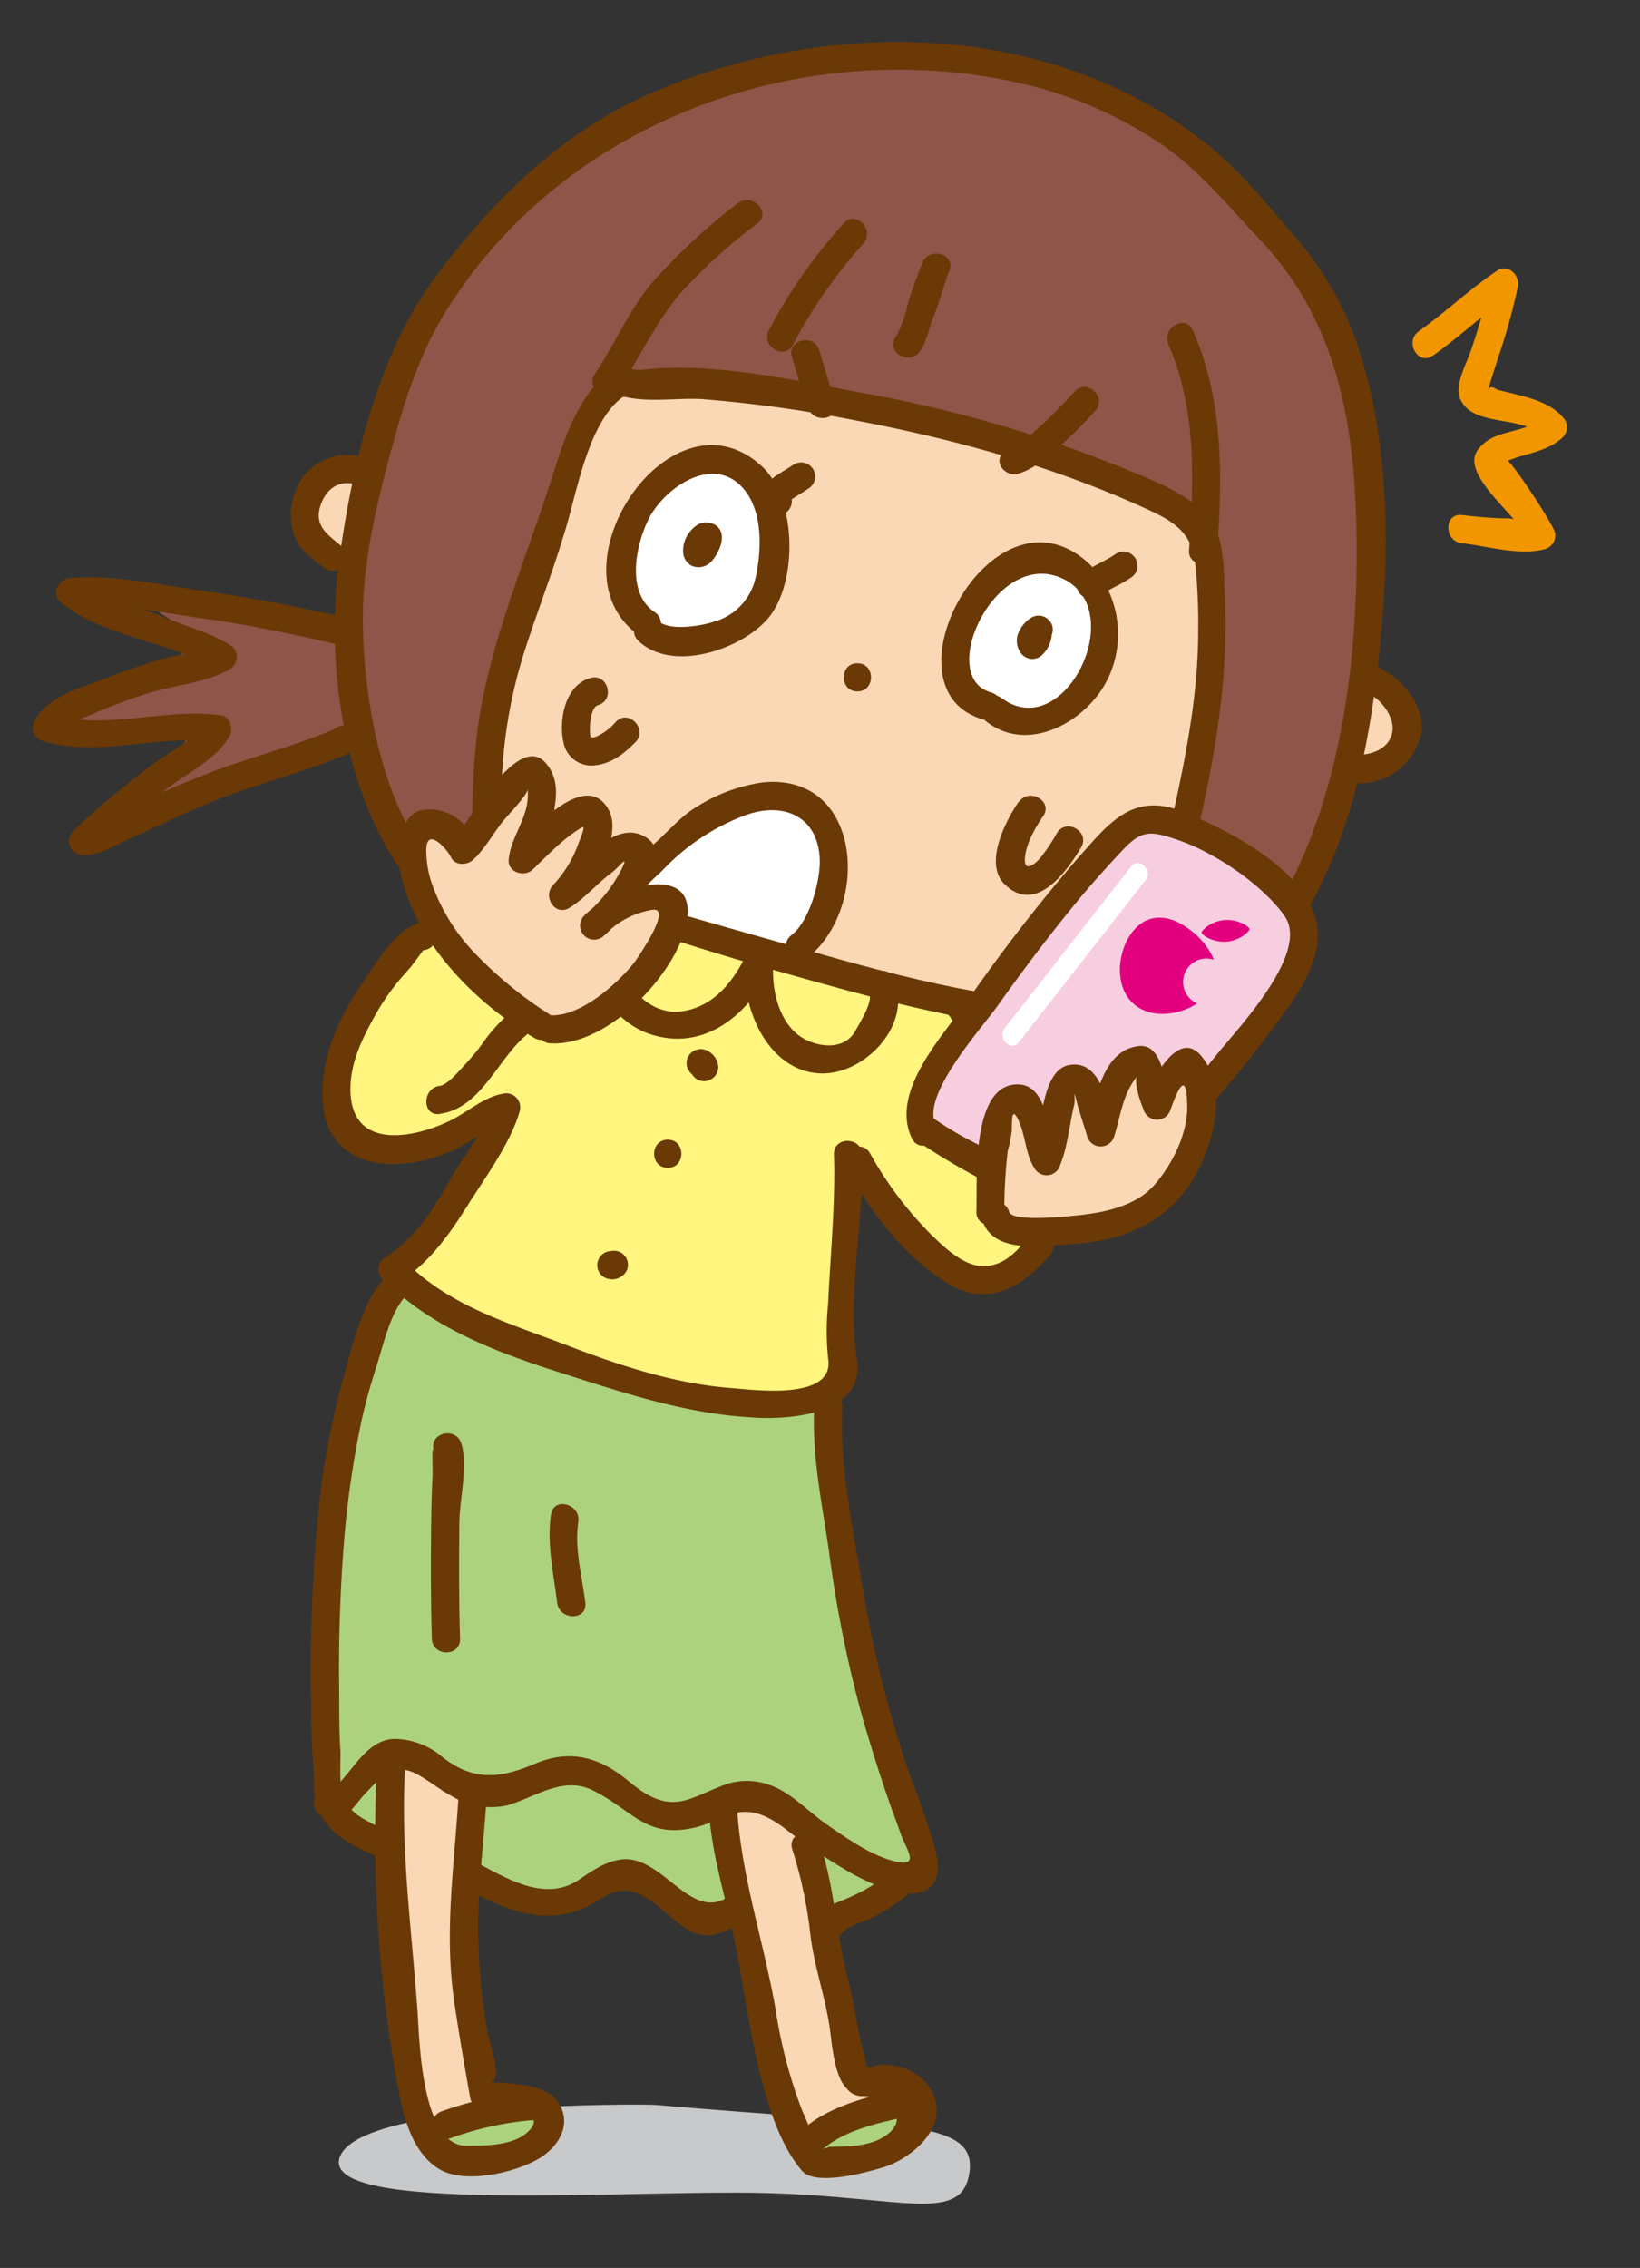 <svg id="レイヤー_1" data-name="レイヤー 1" xmlns="http://www.w3.org/2000/svg" viewBox="0 0 233 322"><rect x="0" y="0" width="233" height="322" fill="#333333" stroke="none"/><defs><style>.cls-1{fill:#c8c9ca;}.cls-2{fill:#acd27d;}.cls-3{fill:#fff57f;}.cls-4{fill:#8e5548;}.cls-5{fill:#fad7b5;}.cls-6{fill:#fff;}.cls-7{fill:none;}.cls-8{fill:#6a3906;}.cls-9{fill:#f29600;}.cls-10{fill:#f7cee0;}.cls-11{fill:#e3007f;}</style></defs><title>名称未設定-1</title><path class="cls-1" d="M93.24,298.86c-1.58-.14-42.5-.5-45,7.5s41,4.5,60.5,5,28,4.5,29-3S127.74,301.86,93.24,298.86Z"/><path class="cls-2" d="M63.24,175.36s-11,7.5-12.5,19.5-7.5,57-2.5,62.5,21,10,21,10,12.5,3,17,.5,7.5-.5,7.5-.5l7.5,4h8.5l7.5,3,13-11s-7-25.5-10.5-45-6-29.5-6-29.5"/><path class="cls-2" d="M116.24,299.36s-2,6,.5,7.5,13.54-3.12,12-8.81"/><path class="cls-2" d="M61.74,302.86s2.5,5.5,9.5,4.5,11-6.5-2-11"/><path class="cls-3" d="M64.24,124.36s-24,34.5-12,38c0,0,10.5,3,17-3,0,0-2.5,15-12.5,20,0,0,12.5,14,31,16.5s30.5,3.5,31-1,2.5-30,2.5-30,11.5,18,18,16,12-10.5,12-10.5l-4.5-41.5"/><path class="cls-4" d="M66.23,130s-28-17.2-13.44-64,56.83-64.66,96.55-53.38S195.83,66.54,194.76,85s-15.23,66.68-37.3,64.87l.62-4.43-47.36-8.85-41-13.94"/><polyline class="cls-5" points="55.29 251.29 59 249.81 66.79 253.89 67.16 282.46 70.13 298.05 62.34 301.02 59.37 299.53 57.88 281.35"/><path class="cls-5" d="M102.41,256.12,109.09,291l4.83,12.24,6.68-2.59,8.16-2.6-8.53-3L115,260.57S106.5,253.89,102.41,256.12Z"/><path class="cls-5" d="M49,81s-5.57-4.45-4.83-10,7.06-4.08,7.06-4.08"/><path class="cls-5" d="M194.07,96.18s6.68,2.6,5.57,7.42a7.55,7.55,0,0,1-5.94,5.57"/><polyline class="cls-5" points="70.87 120.3 70.87 103.6 80.15 66.12 87.2 56.47 107.24 54.99 150.66 64.63 169.95 74.65 171.06 106.57 168.47 118.07 162.16 117.7 155.11 123.27 139.9 143.31 97.59 131.8"/><path class="cls-6" d="M93.57,91.53s-9-4.34-5-15.17S102.4,61.69,107.24,67s1.17,19,1.17,19-5.67,5.33-10.34,5"/><path class="cls-6" d="M139.91,99.86s-5.5-2.67-4.34-8.67,15.34-14.5,18.34-9.83S156.74,94,156.74,94l-6.33,7.33-5,1.5"/><path class="cls-6" d="M90.57,125.19s16.17-15.16,23-11.33,3.17,19-.16,21-19.84-3.5-19.84-3.5"/><polyline class="cls-4" points="57.65 88.86 18.17 84.14 29.37 91.21 5.8 102.41 27.6 103.59 17.58 116.55 56.47 104.17"/><path class="cls-7" d="M70.39,133.14c-1.21-1.34-.72-3.28-1-4.37,0-6.19-.58-12-.08-18.07a57.65,57.65,0,0,1,3.08-18.3c2.32-7.15,5-13.69,6.72-20.48,1.83-5.21,3.3-11,6.47-15.39.73-.84,1.58-2.17,2.67-2.41h0c.85.73,3.52.37,4.61.13,5.09.26,10.67.63,15.64,1.37,6.06.5,11.39,1.85,17.33,2.84,5.34,1.35,10.79,2.21,16,4,8.12,2.57,16.72,5.26,24.47,9.28a9.52,9.52,0,0,1,4.24,3.65C172,77.86,171.66,81.37,172,84c1,16.25-3.48,32.13-7.28,47.16-.61,2.42-1.7,4.72-2.19,6.66s-1.11,4.36-1.6,6.3a44.17,44.17,0,0,0-3,8"/><path class="cls-8" d="M72.12,132.13c-1.34-2.34-.71-6.29-.79-8.85-.11-3.59-.22-7.17-.09-10.77a69.86,69.86,0,0,1,3.13-19.58c2-6.28,4.45-12.43,6.27-18.79,1.53-5.33,3.36-15.45,8.67-18.3h-2c3.54,1.6,8.77.56,12.6.84a191.1,191.1,0,0,1,22,3.08c13.77,2.62,27.54,6.42,40.35,12.21,3.68,1.66,6.94,3.17,7.51,7.68a81.45,81.45,0,0,1,.46,10c0,7.86-1.36,15.67-3,23.33-1.4,6.52-3,13.08-4.88,19.48s-4.46,12.71-6.31,19.17c-.71,2.48,3.15,3.54,3.86,1.06.78-2.73,2.37-5.29,3-8s1.27-5.24,2.06-7.82c1.77-5.79,3.4-11.56,4.84-17.45C172.61,107.82,174.64,96,174,84c-.19-3.61,0-8.48-2.88-11.23-3.36-3.22-8-4.84-12.24-6.58a183.2,183.2,0,0,0-36-10.33C112.8,54,101.35,51.33,91.06,52.52c-1.14.13-2.21-.63-3.29-.33-1.58.43-2.58,1.73-3.56,2.93-3.35,4.1-4.8,9.76-6.44,14.69-3.62,10.92-8.3,22.13-9.9,33.56a101.11,101.11,0,0,0-.65,16.32c.1,4.44-.85,10.45,1.45,14.46,1.28,2.23,4.73.22,3.45-2Z"/><path class="cls-7" d="M86.24,54.11c2.43-3.51,4.51-7.63,7.06-11.62a76.43,76.43,0,0,1,12.89-12.22"/><path class="cls-8" d="M88,55.12c3-4.52,5.28-9.63,8.88-13.72a79.85,79.85,0,0,1,10.75-9.71c2-1.6-.82-4.41-2.83-2.83A88.79,88.79,0,0,0,92.94,39.8c-3.44,3.91-5.54,9-8.43,13.3-1.43,2.15,2,4.15,3.46,2Z"/><path class="cls-7" d="M167.75,47.89A43.57,43.57,0,0,1,171,59.54a118.48,118.48,0,0,1,0,18.56"/><path class="cls-8" d="M166,48.9c4,9.11,3.65,19.48,2.93,29.2-.2,2.57,3.81,2.55,4,0,.78-10.58.88-21.35-3.47-31.22-1-2.35-4.49-.31-3.46,2Z"/><path class="cls-7" d="M68.85,120.89c-.25,1,1.21,1.33,1.57,1.94,4,2.56,8.36,3.66,12.72,4.76,11.87,4,24,7.1,36,10.64,8.73,2.21,17.94,4.54,26.91,5.77,3.87,1,8.12.51,12.24.52"/><path class="cls-8" d="M66.92,121.42c1.34,4.92,9.88,6.57,14,7.68,9,2.39,17.85,5.44,26.81,8,16.56,4.66,33.19,9.65,50.5,9.46,2.58,0,2.58-4,0-4-15,.16-29.64-3.66-44-7.78-7.22-2.07-14.46-4.05-21.64-6.21-3.53-1.07-7-2.37-10.58-3.28-2.49-.64-10.49-2.06-11.26-4.9-.68-2.48-4.54-1.43-3.86,1.07Z"/><path class="cls-7" d="M92,88.63c-1.62-.71-2.53-3-3-4.66C87.21,79,89.34,73,93,69.13c2.89-3.17,7.83-4.91,11.84-3,3.44,1.77,4.7,6.28,5,9.94a17.05,17.05,0,0,1-2.35,10.49,10.77,10.77,0,0,1-7,3.92,20.94,20.94,0,0,1-6.34.2A3.51,3.51,0,0,1,92,89.55"/><path class="cls-8" d="M93,86.9c-4.14-2.8-2.62-9.65-.86-13.18,2.28-4.57,9.51-9.54,13.76-4,2.46,3.19,2.28,8.37,1.5,12.06a8.35,8.35,0,0,1-6,6.5c-1.73.58-6.3,1.37-7.88-.12-1.87-1.77-4.7,1.06-2.82,2.83,4.78,4.52,14.4,1.29,18.25-3,4.44-4.93,4.3-17.08-.63-21.71C95.32,54.14,77.39,81.17,91,90.36c2.15,1.45,4.14-2,2-3.46Z"/><path class="cls-7" d="M140.25,100.23c-4.57-.85-4.63-6.56-4-10.29a15.76,15.76,0,0,1,8.55-10.12,8.7,8.7,0,0,1,11,4.89c2.24,5.36.47,12.4-4.26,15.69-2.54,1.76-7.61,2.87-10.28.4"/><path class="cls-8" d="M140.78,98.3c-7.93-2.21.88-21,10.5-16,9.08,4.75-.19,23.38-9,16.8-2.06-1.55-4.05,1.93-2,3.46,5.71,4.28,13.34.21,16.55-5.14,3.65-6.08,2.27-14.52-3.55-18.57C140,69.55,125.21,98.1,139.72,102.16c2.49.7,3.54-3.16,1.06-3.86Z"/><path class="cls-8" d="M121.81,98.17c2.58,0,2.58-4,0-4s-2.58,4,0,4Z"/><path class="cls-7" d="M111,47.91c2.55-5.35,6.51-10.34,10.32-14.77"/><path class="cls-8" d="M112.68,48.91a70.44,70.44,0,0,1,10-14.35c1.67-2-1.14-4.79-2.83-2.83A74.59,74.59,0,0,0,109.22,46.9c-1.14,2.3,2.31,4.33,3.46,2Z"/><path class="cls-7" d="M129,48.87h0c.84-1,1.06-3,1.7-4.36A56.19,56.19,0,0,1,133,37.89"/><path class="cls-8" d="M130.7,49.88c1-1.45,1.24-3.24,1.9-4.84.89-2.12,1.44-4.46,2.28-6.62.93-2.4-2.94-3.44-3.86-1.06-.76,1.94-1.49,3.87-2.07,5.87a16.48,16.48,0,0,1-1.7,4.63c-1.48,2.12,2,4.11,3.45,2Z"/><path class="cls-7" d="M110.45,71.17l-.66-.11c.22-1.32,2.42-2.29,4-3.38"/><path class="cls-8" d="M111,69.24l-.66-.11,1.4,2.46c.06-.22,0-.21,0,0,.21-.45-.25.22.12-.17a2.92,2.92,0,0,1,.77-.62c.72-.49,1.48-.92,2.19-1.41a2,2,0,0,0,.72-2.74,2,2,0,0,0-2.74-.72c-1.76,1.22-4.34,2.27-4.88,4.57a2,2,0,0,0,1.4,2.46l.65.12a2,2,0,0,0,2.46-1.4A2,2,0,0,0,111,69.24Z"/><path class="cls-7" d="M155.1,82.92c1.54-1.08,3-1.51,4.51-2.6"/><path class="cls-8" d="M156.11,84.65c1.44-1,3.07-1.62,4.51-2.6a2,2,0,0,0,.71-2.74,2,2,0,0,0-2.73-.72c-1.44,1-3.07,1.63-4.51,2.61a2,2,0,1,0,2,3.45Z"/><path class="cls-7" d="M85.32,130c-.5.93-.07,2.36-.24,3.34a23.13,23.13,0,0,0,2.21,6.81c2.66,4.18,7.64,6.73,12.36,4.84,4-1.68,6.6-4.95,8.27-8.73-1,5.92,2.93,14.38,9.73,14.2,3.73,0,5.44-2.11,6.66-5.28.55-1.26,2-4,.91-5.26"/><path class="cls-8" d="M83.39,129.46c-1.48,6.43,2.27,15,8.78,17.3,7.82,2.71,14.24-2.7,17.48-9.5l-3.73-1c-.78,6.43,3,15.78,10.56,16.14,6.34.3,13.35-7,10.46-13.49-1-2.35-4.49-.31-3.45,2,.59,1.34-1.31,4.22-1.94,5.4-1.46,2.72-4.89,2.45-7.19,1.24-3.81-2-4.9-7.47-4.44-11.31.24-2-2.9-2.74-3.73-1-1.88,3.94-4.69,7.73-9.38,8.35-6.32.84-10.8-7.73-9.56-13.08.58-2.51-3.28-3.57-3.86-1.06Z"/><path class="cls-7" d="M99.5,150.94c.31.13.31.13.49.56"/><path class="cls-8" d="M98.49,152.66l.18.08-.56-.57c.08.16.06.11,0-.14a2,2,0,0,0,2.46,1.4,2,2,0,0,0,1.4-2.46,2.83,2.83,0,0,0-1.41-1.76,2.05,2.05,0,0,0-2.74.72,2,2,0,0,0,.72,2.73Z"/><path class="cls-8" d="M94.87,165.81c2.58,0,2.58-4,0-4s-2.58,4,0,4Z"/><path class="cls-7" d="M86.86,179.61a.32.32,0,0,0,.43-.18"/><path class="cls-8" d="M86.32,181.54a2.34,2.34,0,0,0,2.7-1.1,2,2,0,0,0-3.45-2l.17-.23.88-.51a2.18,2.18,0,0,1,.77,0,2,2,0,0,0-2.46,1.39,2,2,0,0,0,1.39,2.46Z"/><path class="cls-7" d="M67.14,130.92a26.52,26.52,0,0,1-9.1-10c-5.32-8.36-7.68-18.23-8.33-28.16-.82-11,1.82-22.34,5-33a59,59,0,0,1,4.51-12.41,71.51,71.51,0,0,1,9.83-13.87c2.48-2.62,5.35-5.5,8.16-8.06a70,70,0,0,1,11.55-8.16,72.84,72.84,0,0,1,21.58-7.44c14-2.66,28.89-2.8,42.23,2.2a54,54,0,0,1,14.59,7.59,36.44,36.44,0,0,1,6.77,5.9c5,6.1,10.81,10.5,14.44,17.81a62.35,62.35,0,0,1,6,23.68c1,15.44-.15,32.37-4.49,47.26-3.23,11.08-10.51,24-20.21,30.75-3.84,2.66-8.31,4.18-12.15,6.89"/><path class="cls-8" d="M68.15,129.19C55.69,121,51.88,102.89,51.56,89.06c-.19-7.91,1.54-15.79,3.55-23.39s4.16-15,8.36-21.66c17-27.18,51-39.19,81.78-32.13a58.93,58.93,0,0,1,19.55,8.46c5.62,3.79,9.76,9,14.37,13.86,11.32,12,13.48,27.39,13.57,43.28.08,14.75-1.71,30.32-7.56,44a60.86,60.86,0,0,1-10.35,16.35c-5.13,5.8-12,8.24-18.29,12.39-2.14,1.41-.14,4.87,2,3.45,5.28-3.48,11.09-5.73,15.94-9.88s8.38-9.43,11.42-14.81c6.4-11.32,8.88-24.42,10.16-37.22,1.41-14,1.32-29-3.08-42.45a45.66,45.66,0,0,0-8.84-15.52c-4.09-4.83-8.56-10.24-13.6-14.07C148.4,2.82,117.46,2.52,92.47,13.24c-12.41,5.32-22.58,15.27-30.53,26C53.61,50.41,50.13,65.7,48.22,79.29,45.73,97.07,49.91,122,66.13,132.64c2.17,1.42,4.17-2,2-3.45Z"/><path class="cls-7" d="M51.44,67c-3.45-1.61-7.3,1.11-7.86,4.39a5.76,5.76,0,0,0,.79,5.21c.81,1.16,2.07,1.71,2.94,2.54"/><path class="cls-8" d="M52,65.06a7.81,7.81,0,0,0-10,4.59,9,9,0,0,0-.24,6.23c.73,2.21,2.46,3.25,4.13,4.66,2,1.66,4.8-1.15,2.83-2.83s-4.11-2.87-3.23-5.8c.77-2.52,2.79-4,5.4-3,2.41.93,3.45-2.94,1.07-3.86Z"/><path class="cls-7" d="M194.52,96.39c1.32.22,2.73,1.82,3.88,3a5.23,5.23,0,0,1,1,5.93c-1.16,2.84-4.07,4-7.09,3.85"/><path class="cls-8" d="M194,98.31c2.09.65,4.25,3.55,3.8,5.69-.53,2.55-3.26,3.25-5.48,3.2-2.58-.07-2.57,3.93,0,4a9.07,9.07,0,0,0,9.34-6.14c1.64-4.22-2.79-9.43-6.6-10.6-2.47-.77-3.52,3.09-1.06,3.85Z"/><path class="cls-7" d="M99.81,77.82c.23-.53.45-1.07.67-1.61-.06.92-.62,2.26-1.27,2.31-.54-.23.47-2.64,1.27-2.31a2.27,2.27,0,0,1-1.16,2"/><path class="cls-8" d="M101.74,78.36c.23-.54.45-1.08.67-1.62l-3.93-.53c0,.22,0,.16,0-.15a2.38,2.38,0,0,1,0,.26c0,.14-.32.83-.08.3-.06.13-.39.62,0,.13a.75.75,0,0,1-.15.16l.25-.2c.35-.12.42-.16.23-.12l1.54.2a1.68,1.68,0,0,1,.84,1.43c0-.42-.1.5,0,.17,0-.09,0-.17.07-.26.15-.48-.17.35,0,0a2.15,2.15,0,0,1,.14-.26c.25-.44-.24.26,0,0s-.34.2-.11,0a1.43,1.43,0,0,1-.76.19c-.42-.08-.54-.1-.35,0l-1.47-1.93c0,.53.1-.35,0,0a2.17,2.17,0,0,1-.07.24c.13-.28.14-.32,0-.12l-.13.22c.18-.22.21-.25.07-.09s-.12.12.11-.07a1.51,1.51,0,0,1-.22.11,2,2,0,0,0-.71,2.74,2,2,0,0,0,2.73.72,4.19,4.19,0,0,0,2.15-3.77A2,2,0,0,0,101,74.28c-1.33-.43-2.44.44-3.16,1.45a4.19,4.19,0,0,0-.79,2.55,2.33,2.33,0,0,0,1.13,2,2.44,2.44,0,0,0,2.83-.5,5.27,5.27,0,0,0,1.45-3.53A2,2,0,0,0,101,74.28a2.05,2.05,0,0,0-2.46,1.4c-.23.54-.45,1.07-.67,1.61a2,2,0,0,0,1.39,2.46,2,2,0,0,0,2.46-1.39Z"/><path class="cls-7" d="M146.73,90.72c.38-.16.6-.7.71-1a2.46,2.46,0,0,1-.78,1.88c-.69-.6.52-2,.9-2.14-.12.26-.23.53-.45,1.07"/><path class="cls-8" d="M147.74,92.44a3.85,3.85,0,0,0,1.63-2.16l-3.93-.53c0,.15-.06.55,0,0a2.92,2.92,0,0,1-.13.42c.17-.48,0-.07-.06,0,.25-.4.07-.1,0,0h2.83a1.44,1.44,0,0,1,.32.58c0,.12,0,.24,0,.36-.06.37-.08.46,0,.25s0-.13-.09.18a2.54,2.54,0,0,1,.16-.28c.12-.17.08-.13-.12.14a2.2,2.2,0,0,1,.2-.23,1.57,1.57,0,0,1,.19-.18c-.45.39-.35.25-.2.17L145.63,89,145.18,90a2,2,0,0,0,1.4,2.46,2.05,2.05,0,0,0,2.46-1.4l.44-1.07a1.94,1.94,0,0,0-.51-2,2,2,0,0,0-2.42-.31,4.26,4.26,0,0,0-1.62,1.72,2.92,2.92,0,0,0,.32,3.57,2,2,0,0,0,2.83,0,4.45,4.45,0,0,0,1.36-3.3A2,2,0,0,0,148,87.82a2.06,2.06,0,0,0-2.46,1.4c.25-.61.07-.19,0-.07s-.09.16.09-.07.28-.19.1-.09a2,2,0,1,0,2,3.45Z"/><path class="cls-7" d="M144.16,65.08l-.11.27a8.11,8.11,0,0,0,3.37-2.06C150,61.55,152,59.2,154.15,57"/><path class="cls-8" d="M142.23,64.55l-.11.27c-.61,1.46,1.13,2.84,2.46,2.46,2.07-.59,3.7-2,5.34-3.36a64.32,64.32,0,0,0,5.65-5.55c1.79-1.85-1-4.68-2.83-2.83-1.53,1.59-3,3.23-4.64,4.71-1.24,1.13-2.94,2.71-4.58,3.17L146,65.88c0-.09.07-.17.11-.26,1-2.38-2.88-3.41-3.86-1.07Z"/><path class="cls-7" d="M114.44,50.21c.83,2.55,1.39,5,2.34,7.27"/><path class="cls-8" d="M112.52,50.74c.77,2.43,1.38,4.9,2.33,7.27s4.81,1.33,3.85-1.06-1.55-4.85-2.33-7.27-4.64-1.4-3.85,1.06Z"/><path class="cls-7" d="M88.82,127.74c-1.83-.14,2.93-4.77,2.82-4.5a41,41,0,0,1,9.88-7.86c3.91-1.84,9.5-3.92,13.62-.95s3.77,9.12,2.25,13.53a44,44,0,0,1-2.77,5.15c-.11.26-.56,1.34-1.21,1.38"/><path class="cls-8" d="M89.83,126c1.71.77,1.11.75,2.32-.53.63-.68,1.33-1.26,2-1.93a31.2,31.2,0,0,1,11.81-7.82c5.4-1.93,10.2.19,10.5,6.17.15,3.06-1.43,8.89-4,10.87-2,1.53,0,5,2,3.45,9.31-7.06,8.17-26.61-6.17-25.12a23.93,23.93,0,0,0-9.1,3.33c-3.23,1.85-5.53,5.39-8.62,7.14-2,1.11-6.31,6.26-2.72,7.89,2.34,1.06,4.37-2.39,2-3.45Z"/><path class="cls-7" d="M146.46,114.85a11.91,11.91,0,0,0-1.5,2.84c-.94,1.5-2.23,5.37-.58,6.69,1,1.36,2.64.47,3.9-.27a19.12,19.12,0,0,0,3.57-4.81"/><path class="cls-8" d="M144.73,113.84c-1.87,2.68-5,8.79-2,11.7,4.39,4.32,8.72-1.63,10.87-5.23,1.32-2.22-2.14-4.24-3.46-2a24.8,24.8,0,0,1-2.42,3.59c-.55.64-2,1.89-2.11.37-.08-2.08,1.46-4.76,2.59-6.39,1.48-2.12-2-4.12-3.45-2Z"/><path class="cls-7" d="M84.42,98.19c-2.06.4-2.59,4-2.61,5.53.13,1.94.87,3.19,2.55,3,1.94-.14,3.53-1.68,4.62-2.8"/><path class="cls-8" d="M83.89,96.26c-3.64,1-4.59,6.09-3.79,9.31a4,4,0,0,0,4.26,3.1c2.47-.19,4.36-1.69,6-3.39s-1-4.66-2.83-2.83a8,8,0,0,1-2.72,2.09c-1,.38-.95.16-1-.82s.19-3.33,1.14-3.6c2.48-.71,1.42-4.57-1.06-3.86Z"/><path class="cls-7" d="M49.21,89.75c-5.77-1.35-11.67-2.43-17.56-3.51-5.11-.73-10.21-1.45-15.43-1.91l-4.69-.21A3,3,0,0,0,10,84.05a4.12,4.12,0,0,0,2.26,1.34c3.18,1.45,6.74,2.75,10,3.93,2.12,1,4.09,1.54,6.21,2.5a14.45,14.45,0,0,1,3.18,1.44,2.27,2.27,0,0,1-1.54.58,60.88,60.88,0,0,0-8.38,2.26,78,78,0,0,0-11.17,4.19c-.89.55-1.66.84-2.55,1.4a1.79,1.79,0,0,0-1.37,1.61c3.83,1.42,8,.74,11.87.6,2.6-.1,4.93-.31,7.65-.67a19.22,19.22,0,0,1,4.69.21,2.66,2.66,0,0,1-.86,1.21c-2,1.63-4.31,3.15-6.33,4.79-4,3.27-8.23,6.16-11.87,9.93.8.37,1.3,0,2.19-.6,3.47-1.3,6.91-3.25,10.5-4.81a148.21,148.21,0,0,1,18-6.52C44.38,106.71,47,106,49,105l-.27-.12"/><path class="cls-8" d="M49.74,87.82c-7.07-1.62-14.21-3-21.39-4C22.42,82.94,16,81.59,10,82.05c-1.56.12-2.87,2.19-1.41,3.41,6.07,5.09,15.34,5.45,22.09,9.53V91.53c-2.07,1.26-5.48,1.39-7.81,2.08-2.75.81-5.48,1.74-8.15,2.78-3.57,1.39-8.41,2.63-10,6.38a2,2,0,0,0,1.4,2.46c8,2.37,16.14-1,24.21.14-.4-1-.8-2-1.19-2.94-1.3,2.51-5.95,4.84-8.24,6.67A123.39,123.39,0,0,0,10.38,118a2,2,0,0,0,1.41,3.41c2.29.1,4.12-1.22,6.17-2.12,4.14-1.83,8.16-3.84,12.36-5.53,6.47-2.61,13.31-4.2,19.69-7a2,2,0,0,0,0-3.46l-.27-.12c-2.33-1-4.37,2.4-2,3.46l.27.12v-3.46c-6.05,2.67-12.58,4.19-18.73,6.61-3,1.18-5.94,2.41-8.84,3.78-2.37,1.13-6,3.84-8.63,3.73l1.42,3.42a112.42,112.42,0,0,1,10.51-8.86c2.66-2.08,7.24-4.34,8.86-7.48.53-1,.16-2.75-1.2-2.94-8-1.1-16.31,2.19-24.21-.14l1.4,2.46c.45-1.08,3.57-2.06,4.54-2.48,2.45-1.07,4.93-2,7.46-2.83C24.32,97.3,29.32,97,32.65,95a2,2,0,0,0,0-3.46c-2.87-1.73-6.29-2.64-9.38-3.94-3.73-1.58-8.75-2.32-11.89-5-.48,1.14-1,2.28-1.42,3.42,6.25-.48,13.09,1,19.24,1.84,6.53.91,13.05,2.32,19.48,3.79,2.51.57,3.58-3.29,1.06-3.86Z"/><path class="cls-9" d="M203.6,50.48c3.82-2.71,7.24-6,11.14-8.59l-2.94-2.26A88,88,0,0,1,209,49.71c-.62,1.89-2.43,5-1.51,7,1.85,4.05,8.94,2.1,11.72,5.35V59.25c-2.69,2.52-7,1.47-9.29,4.68-2.53,3.55,6.13,9.62,7.11,12.63l1.39-2.46c-2.3.62-2.54-.48-4.32-.51-2.16,0-4.27-.22-6.42-.47-2.56-.29-2.53,3.72,0,4,3.7.42,8.17,1.82,11.81.84a2,2,0,0,0,1.4-2.46c-.49-1.48-6.29-10.24-6.73-10.06,2.71-1.13,5.64-1.27,7.88-3.36a2,2,0,0,0,0-2.83c-2.22-2.59-6.25-3.07-9.36-3.94-.7-.51-1.15-.42-1.34.28.48-1.61,1-3.22,1.51-4.82a88,88,0,0,0,2.8-10.08c.31-1.59-1.37-3.31-2.94-2.26-3.91,2.6-7.31,5.89-11.14,8.6-2.08,1.48-.09,4.95,2,3.45Z"/><path class="cls-5" d="M78.26,146.13c1.78.47,4.19-1.08,5.72-1.82a34.62,34.62,0,0,0,7.54-6.18c1.67-2,3.67-4.54,4-7.12a3.36,3.36,0,0,0-.43-3.07c-1.3-1.2-3.31-.78-4.68-.29A12.79,12.79,0,0,0,86.06,130a5.35,5.35,0,0,0-1.61,1.39,33.29,33.29,0,0,0,3.85-3.74,15.62,15.62,0,0,0,1.83-3.32c.48-.73,1.11-2.75.7-3.71-1.38-1.61-4.91,1.64-6,2.29a19.43,19.43,0,0,1-3,2.53A5.51,5.51,0,0,1,80,127.08a18.73,18.73,0,0,0,3.83-5.83c.39-1.13,1.74-4.77.44-6-1.22-.8-4,1.23-4.67,1.8A61.5,61.5,0,0,0,74.31,122c-.09-.4.07-.65.39-1.13a9.56,9.56,0,0,0,1.74-4.77c.4-1.14,1.41-6.38-.93-6.53-.89-.24-1.53.74-1.85,1.22a16.24,16.24,0,0,0-3.36,4.06A32.42,32.42,0,0,0,67.19,119a5,5,0,0,1-1.36,1.55c-.25-.16-.33-.57-.41-1-.17-.8-1.14-1.44-1.87-1.92-1.54-1.36-3.64-1.35-4.43.92-1.11,2.75-.12,6.53,1,9a27.81,27.81,0,0,0,4.49,7.47,47.24,47.24,0,0,0,4,4,28.71,28.71,0,0,1,3.81,3.2,14.7,14.7,0,0,0,2.6,2.4,5.67,5.67,0,0,1,1.86.87"/><path class="cls-8" d="M78.26,148.13c7.93.44,17.45-9.46,19.17-16.59C99.8,121.65,86.65,126.17,83,130a2,2,0,0,0,2.83,2.83c2-1.76,10.83-10.81,6-13.91-4.64-3-9.55,4.39-12.86,6.44.81,1.05,1.61,2.1,2.42,3.14,2.51-3,8.21-10.69,4.27-14.63-3.64-3.64-10.74,4.73-12.78,6.68L76.31,122s1.71-3.5,1.79-3.71a22.25,22.25,0,0,0,.72-3.82c.36-2.24.25-4.33-1.24-6.09-4.06-4.81-11.34,9.13-13.17,10.81l3.14.41c-1.32-3.12-4.11-5.08-7.51-4.59s-3.69,6.41-3.18,8.77c2.16,10.1,10.47,18.43,19,23.56,2.22,1.33,4.23-2.13,2-3.46a57.16,57.16,0,0,1-10.83-9,27.62,27.62,0,0,1-5.54-9.06,14.06,14.06,0,0,1-.89-4.14c-.49-5.2,3.11-.86,3.46,0,.53,1.25,2.29,1.19,3.14.41,1.79-1.65,2.91-3.89,4.48-5.76.69-.82,3.36-3.6,3.27-4.28.46,3.72-2.38,6.58-2.68,10-.17,1.82,2.24,2.53,3.41,1.41,2.24-2.15,4.32-4.4,7-6,.67-.38-.42,2-.6,2.57a16.65,16.65,0,0,1-3.58,5.71c-1.39,1.65.39,4.4,2.43,3.14,2.2-1.37,3.93-3.48,6-5,1-.74,2.56-2.88,1.37-.46A20.53,20.53,0,0,1,83,130l2.83,2.83a12,12,0,0,1,6.89-3.66c3-.38-2.54,7.41-2.66,7.56-2.47,3.05-7.62,7.64-11.84,7.41-2.57-.15-2.56,3.85,0,4Z"/><path class="cls-7" d="M136.21,142.74c1,.94,1.18,2.38,1.72,3.69.81,2,1.71,3.69,2.52,5.65a8.83,8.83,0,0,0,1.31,2.71"/><path class="cls-8" d="M134.8,144.15c1.18,1.42,1.7,4,2.48,5.72.89,1.94,1.51,4.18,2.75,5.93,1.48,2.08,5,.09,3.46-2-2.64-3.71-3-9-5.86-12.46-1.65-2-4.47.86-2.83,2.83Z"/><path class="cls-7" d="M56.28,182.6c-.32.14-.52.6-.71,1.06a46.63,46.63,0,0,0-3.93,9.47c-3.34,10-4.6,20.83-5.21,31.41-.42,6.86-.37,13.92-.23,20.75,0,2.69.25,5.25.44,8,0,.56-.13,2.93.56,3.21a1.28,1.28,0,0,0,.85-.73,29.28,29.28,0,0,1,2.5-2.75c1.46-1.56,3.76-3.85,6-4s4.26,1.49,5.68,2.63c3,1.8,5.85,3.51,9.16,2.72,3-.66,5.42-2.62,8.53-3,3.54-.69,6.16,1.48,8.77,3.65a13.33,13.33,0,0,0,4.8,2.8c2.26.4,4.13-.17,6.32-.89,2-.81,3.79-1.94,5.79-2.19a8.24,8.24,0,0,1,5.17,1.88c3.77,2.65,7.12,5.67,11.41,7.72a18.77,18.77,0,0,0,6.1,2.26c.79.06,2.13.08,2.65-.52a2.75,2.75,0,0,0,.12-1.58c-.16-2.22-1.2-4.28-1.78-6.15-2.33-6.11-4.1-12.26-5.88-18.42-2.56-9.46-3.59-19.36-5-28.89a42.07,42.07,0,0,1-.78-11.16"/><path class="cls-8" d="M54.87,181.19C51.4,184.66,50,191.43,48.67,196A113.52,113.52,0,0,0,45,217.46a224.94,224.94,0,0,0-.82,24.08c0,3.39.12,6.76.39,10.14.15,1.91-.18,4.21,1,5.86a2,2,0,0,0,2.73.72c1.53-.78,2.57-2.58,3.75-3.79,1.95-2,3.84-4.43,7.28-2.53,1.7.94,3.22,2.21,5,3.15a10.75,10.75,0,0,0,7.71,1.24c4.13-1.2,8-4.29,12.33-2.07,5.66,2.88,7.45,6.85,14.5,5.18a19.23,19.23,0,0,0,3.52-1.35c3.57-1.6,5.93-.79,8.89,1.34a79.81,79.81,0,0,0,10,6.71c2.49,1.3,9.3,4.77,11.49,1,1-1.8.11-4.58-.41-6.33-1.22-4.09-2.91-8.06-4.2-12.13a164.11,164.11,0,0,1-5.67-23.65c-1.31-8.19-3.22-16.79-2.81-25.1.13-2.58-3.87-2.57-4,0-.34,7,1.18,13.84,2.15,20.71a168.92,168.92,0,0,0,4.81,23.57c1.08,3.71,2.23,7.39,3.48,11,.58,1.71,1.24,3.4,1.83,5.11.74,2.12,2.83,4.76-.6,4s-7-3.29-10-5.36c-2.6-1.84-5.33-4.82-8.48-5.69a9.38,9.38,0,0,0-6.65.42c-1.53.59-2.88,1.3-4.48,1.8-3.58,1.12-6.07-.66-8.7-2.82-4-3.25-8.15-4.33-13-2.27s-8.72,2.61-13.26-1a10.63,10.63,0,0,0-6.17-2.49c-5-.41-6.86,6-10.35,7.76l2.74.71c-1-1.44-.53-5.38-.65-7.05-.2-2.92-.14-5.88-.17-8.81q-.11-9.34.55-18.66a136,136,0,0,1,2.57-18.85c.61-2.87,1.44-5.69,2.33-8.49s1.91-7.41,4.14-9.64c1.82-1.83-1-4.66-2.83-2.83Z"/><path class="cls-7" d="M63.59,205.41c.13.32.13.32,0,.55-.08,2.14-.25,4.51-.32,6.64-.1,6.73-.19,13.46,0,20.06"/><path class="cls-8" d="M61.66,205.94c-.38-1.12-.16,2.71-.19,3.34-.13,2.33-.18,4.65-.21,7-.07,5.46-.07,10.92.1,16.39.08,2.57,4.08,2.58,4,0-.17-5.47-.16-10.93-.1-16.39,0-3.28,1.3-8.3.26-11.39-.82-2.44-4.69-1.39-3.86,1.06Z"/><path class="cls-7" d="M80.21,215.57a26.11,26.11,0,0,0-.15,4.27c.29,2.55.81,5.21,1.1,7.76"/><path class="cls-8" d="M78.28,215c-.62,4.26.37,8.34.88,12.56.31,2.53,4.32,2.56,4,0-.46-3.76-1.58-7.7-1-11.5.37-2.52-3.49-3.61-3.86-1.06Z"/><path class="cls-7" d="M55.6,250c-1,12.06.33,24,1.7,35.63.35,5,.7,10,2.5,14.85a12,12,0,0,0,2.48,5.09,5.26,5.26,0,0,0,2.54,1.06,21.2,21.2,0,0,0,10.09-1.49c1.74-.91,4.79-3.7,2.63-5.68-1.32-1.36-3.78-1.3-5.59-1.51a8,8,0,0,0-2-.31l-.79-.06c-.46-.19-.46-.19-.5-.75a10.13,10.13,0,0,0-.29-2.55c-.73-4.1-1.7-8.29-2.11-12.52-.17-4.14-.45-8-.39-12.08a103.1,103.1,0,0,1,1-12.06,5.88,5.88,0,0,0,.31-2"/><path class="cls-8" d="M53.6,250a193.69,193.69,0,0,0,2.48,43.67c.78,4.8,1.79,11.64,6.39,14.33,3.67,2.15,10.91.44,14.26-1.63,2.81-1.74,4.58-5,2.54-7.92-1.89-2.7-6.83-2.63-9.76-2.84,2.17.16,0-5.62-.26-7.18A83.27,83.27,0,0,1,68,276.55c-.34-7.14.67-13.89,1.11-21,.16-2.58-3.84-2.57-4,0-.6,9.57-2,18.87-.59,28.51.66,4.6,1.47,9.21,2.28,13.78.36,2,3.27,1.68,4.64,2,.82.18,6.29,0,3.73,2.67-2.08,2.16-6.19,2.13-8.94,2.14-6.41,0-6.64-15.28-6.91-19.06-.85-12-2.53-23.57-1.7-35.63.18-2.58-3.82-2.56-4,0Z"/><path class="cls-7" d="M63.35,301.69c4.06-1.29,8.12-2.58,12.48-2.66"/><path class="cls-8" d="M63.89,303.62A45.35,45.35,0,0,1,75.83,301c2.57-.1,2.58-4.1,0-4a48.85,48.85,0,0,0-13,2.74c-2.45.77-1.4,4.63,1.07,3.85Z"/><path class="cls-7" d="M102.68,256.59c0,3.8,1.34,7.86,2,11.4,1.1,4.52,2.11,9.27,2.88,13.92.6,3.77,1.2,7.54,2.12,11.17a58.83,58.83,0,0,0,3.76,10.5,8.72,8.72,0,0,0,1.91,3.23.9.9,0,0,1,.79.06,23.31,23.31,0,0,1,3-.1c3.58-.14,7.12-.83,9.85-3.49,1.78-1.69,3.07-4.14,1-6.35a6.44,6.44,0,0,0-4.94-1.78,6,6,0,0,1-2.88.42c-.93-.38-1-2.28-1.35-3.27a48.31,48.31,0,0,1-1.39-7.07c-.66-3-1.64-5.83-2.07-8.71-.56-3.21-.7-6.79-1.58-9.87-.45-1.53-.79-3.3-1.33-4.61"/><path class="cls-8" d="M100.68,256.59c.32,5.8,2,11.45,3.29,17.09,1.47,6.61,2.24,13.35,3.81,19.93,1.14,4.77,2.91,10.83,6.18,14.61,1.93,2.23,9.32.18,11.71-.57,3.19-1,7.42-4.29,7.42-8,0-3.52-3.21-6.21-6.6-6.41a5.16,5.16,0,0,0-1.92,0c-1.89.54-1.31.15-1.77-1.45-1-3.47-1.36-7.09-2.28-10.6-1.72-6.51-1.92-13.24-4.09-19.66-.83-2.43-4.69-1.39-3.86,1.06a62.22,62.22,0,0,1,2.59,12.32c.55,4.3,2,8.38,2.67,12.65.35,2.26.62,7.14,2.43,8.91a2.71,2.71,0,0,0,2,1.12c3.52-.12,7.61,3.13,3.28,5.81-2.2,1.37-5.2,1.39-7.7,1.39-1.3.59-2,.24-2.11-1.06-.59-1.36-1.17-2.72-1.76-4.07a68.52,68.52,0,0,1-3.8-14.5c-1.64-9.35-4.93-19.09-5.45-28.55-.13-2.57-4.13-2.58-4,0Z"/><path class="cls-7" d="M115.61,303.65a9.34,9.34,0,0,1,3.22-1.9,54.32,54.32,0,0,1,11.52-3.61"/><path class="cls-8" d="M117,305.07c3.48-3.05,9.48-4,13.86-5,2.52-.55,1.45-4.41-1.06-3.85-5.16,1.13-11.54,2.44-15.63,6-1.94,1.7.9,4.52,2.83,2.83Z"/><path class="cls-7" d="M46.61,256l.32-.14c.14.33.41,1,.54,1.31a13.8,13.8,0,0,0,3.58,3.11l3.47,1.44"/><path class="cls-8" d="M47.14,257.94l.33-.13L45,256.41a9.67,9.67,0,0,0,2.89,4.06,21.71,21.71,0,0,0,6.08,3.2,2,2,0,0,0,2.46-1.4,2,2,0,0,0-1.39-2.46,17.16,17.16,0,0,1-4.32-2.17,11.89,11.89,0,0,1-1.53-1.48c.33.37-.25-.6-.34-.81-.37-.91-1.36-1.85-2.46-1.4l-.32.14a2,2,0,0,0-1.4,2.46,2,2,0,0,0,2.46,1.39Z"/><path class="cls-7" d="M67.54,266.88l-.14-.32a38.15,38.15,0,0,0,6.83,3.11,10.83,10.83,0,0,0,7.72-.32c2-1,3.94-3,6.26-3.35,1.87-.58,3.39.33,4.94,1.79,1.66,1.23,3.12,2.92,5,4.24,2.35,1.52,4.4.48,6.42-1.12"/><path class="cls-8" d="M69.47,266.35l-.14-.32-2.93,2.25c6.41,3.43,12.44,5.66,19,1.28,5.55-3.71,8.81,2.87,13.14,4.82,2.51,1.13,5.08-.31,7.07-1.74s.08-5-2-3.45c-5.47,3.93-9.45-5.94-15.36-5.19-2.31.3-4.17,1.65-6.06,2.92-4.5,3-9.63.11-13.74-2.09-1.38-.74-3.65.51-2.93,2.26l.13.33c1,2.35,4.84,1.32,3.86-1.07Z"/><path class="cls-7" d="M117.77,273.69a.88.88,0,0,0,.52-.59c.39-.93,1.6-1.24,2.58-1.64a25.76,25.76,0,0,0,7.63-4.68"/><path class="cls-8" d="M118.78,275.42c.6-.45,1-1.25,1.59-1.61,1-.61,2.28-.94,3.34-1.45a25.75,25.75,0,0,0,6.2-4.17c1.93-1.72-.91-4.54-2.82-2.82a25,25,0,0,1-6,3.83c-.9.42-1.83.75-2.73,1.16a4.69,4.69,0,0,0-1.21.91s-1,1.18-.37.7c-2,1.53,0,5,2,3.45Z"/><path class="cls-7" d="M60.21,132.91l-.67.07-.9,1.09c-1.19,1.45-2.73,2.94-3.92,4.4a36.85,36.85,0,0,0-6.48,12.68c-.67,3.41-.89,8.12,2,10.52,2.22,2.13,5.54,1.81,8.49,1.19,2.66-.26,5.21-1.51,7.77-2.76a20,20,0,0,1,3.82-2c.3-.36.9-1.09,1.6-.82A2.84,2.84,0,0,1,71.1,159a53.61,53.61,0,0,1-2.87,5c-2,3.54-4,7.42-6.36,10.33-1.8,2.18-3.57,4.7-6.13,5.95"/><path class="cls-8" d="M60.21,130.91c-3.7.36-7,6.15-9,9.05-3.48,5.11-6,11.2-5.24,17.46.62,5.2,4.79,7.87,9.73,7.88a22.1,22.1,0,0,0,8.73-2c2.46-1.11,5.37-3.61,8-4.1L70,156.7c-1.05,3.7-4.21,7.54-6.09,10.87-2.27,4-5.15,8.53-9.19,10.93-2.21,1.32-.2,4.78,2,3.46,4.18-2.49,7.18-6.79,9.73-10.84s6.11-8.86,7.39-13.36a2,2,0,0,0-2.47-2.46c-2.66.49-5,2.64-7.42,3.81-5.36,2.6-14,4.16-14.16-4.25-.1-4.15,2-8.09,4-11.56a33.67,33.67,0,0,1,4.24-5.62c.47-.5,2.08-2.77,2.12-2.77,2.54-.25,2.56-4.25,0-4Z"/><path class="cls-7" d="M56.84,181.13c3,3.06,6.85,5,10.72,7a101.54,101.54,0,0,0,12.52,4.81,96.05,96.05,0,0,0,10.74,3.65,72.12,72.12,0,0,0,17,2.71c3.35,0,6.74.35,9.56-1.59a4.61,4.61,0,0,0,2.43-2.58,16.58,16.58,0,0,0-.38-4c.07-2.68.18-5,.28-7.39.36-6.73,1.07-13.17.77-19.83"/><path class="cls-8" d="M55.42,182.54c6.57,6.25,15.63,9.62,24.13,12.33,9.43,3,18.26,6,28.27,6.43,5.1.2,15-.73,13.93-8.12-1.43-9.51,1-19.65.73-29.26-.09-2.58-4.09-2.58-4,0,.23,7.1-.51,14.15-.83,21.24a37.29,37.29,0,0,0,0,7.69c1,6.05-10.47,4.47-13.68,4.23-8.06-.61-15.9-3.19-23.4-6.07-7.83-3-16.12-5.37-22.36-11.3-1.87-1.77-4.7,1-2.83,2.83Z"/><path class="cls-10" d="M131.19,160.62c-1.2-1.46-.64-3.74.19-5.34a89.71,89.71,0,0,1,7.55-12c6.22-8.76,12.78-17.49,20.23-25.13,1.49-1.53,2.59-2.43,5.21-1.83,3.95.72,7.43,2.74,10.88,5.09,3.49,2,6.94,4.37,9,7.59s1.1,5.8-.55,9c-5.6,9.16-12.79,17.49-19.91,25.16-3.41,4-7.58,9-13.42,7.05a84.25,84.25,0,0,1-8-3.81,21.26,21.26,0,0,1-6-3.27c-1.56-1.16-3.22-1.33-4.45-2.45"/><path class="cls-8" d="M132.91,159.61c-2-4.17,6.47-13.52,8.79-16.76,3.73-5.24,7.6-10.36,11.7-15.31,1.91-2.29,3.91-4.5,5.94-6.68,2.74-2.92,3.9-3,7.78-1.68,5.26,1.72,12.18,6.34,15.37,10.85,3.7,5.22-6.66,16-9.62,19.7-3.61,4.52-7.64,8.65-11.39,13.05a23.71,23.71,0,0,1-5.66,5.1c-3.6,2.18-7.75-.78-10.91-2.4-4-2.08-8.33-3.92-12-6.52-2.12-1.48-4.12,2-2,3.45a95.48,95.48,0,0,0,19,9.74c5.79,2.31,11-2.6,14.5-6.55,5.51-6.28,11.11-12.41,16.09-19.14,4.36-5.89,9.68-12.6,4.72-19.62-3.72-5.27-11.16-9.12-16.94-11.52-7.36-3-10.66,1.48-15.27,6.67a241,241,0,0,0-15.71,20.3c-3.55,5-10.88,12.82-7.74,19.34,1.12,2.33,4.57.3,3.45-2Z"/><path class="cls-7" d="M62.46,156.14a2.06,2.06,0,0,0,1.29-.46A23.46,23.46,0,0,0,69,150.82c1.5-1.82,2.93-4.31,5.13-5.86"/><path class="cls-8" d="M62.46,158.14c6-.76,8.35-8.15,12.65-11.45,2-1.55,0-5-2-3.45a23.66,23.66,0,0,0-4.62,5,34.5,34.5,0,0,1-2.51,3c-.75.8-2.38,2.78-3.5,2.93-2.53.31-2.56,4.32,0,4Z"/><path class="cls-5" d="M140.68,172c.14-2,0-3.69.12-5.71a27.82,27.82,0,0,1,.84-5.1c.21-1.36.61-4.08,1.88-4.87,3.12-2.31,4,7.31,5.18,8.54a3.7,3.7,0,0,0,.47-2.06c.5-1.72.67-3.41,1.18-5.13.23-1,.87-4.78,2.56-4.61,1,.24,1.89,2.17,2,2.83a9.42,9.42,0,0,1,.95,2.92c.4.63.13,1.33.53,2,.57-1.06.41-2.72,1-3.78.47-2.05,1.84-5.2,3.74-6.39,2.59-.92,2.5,5.12,3.29,6.38.3-.36.24-1,.51-1.72a9.85,9.85,0,0,1,1.43-2.49c.27-.69,1.17-1.78,2.2-1.55,1.32-.13,1.85,1.83,1.94,2.83a17.29,17.29,0,0,1-1.95,10.9,14.3,14.3,0,0,1-6.66,7.34c-4.49,2.11-9.79,2.63-14.84,2.45-2-.14-5.3.51-5.56-2.14"/><path class="cls-8" d="M142.68,172a76.67,76.67,0,0,1,.49-8.57,18.46,18.46,0,0,0,.55-2.66c.11-.68-.15-3.8.79-2.08,1.21,2.22,1.08,5,2.46,7.18a2,2,0,0,0,3.66-.48c1.08-2.66,1.3-5.77,2-8.58.19-.83-.26-2.61.34-.39.44,1.62,1,3.24,1.48,4.88a2,2,0,0,0,3.86,0c.93-3,1.2-6,3.29-8.54-.63.77.49,3.89.86,4.75a2,2,0,0,0,3.85,0c1.31-3.65,2.32-5.22,2.36-.27,0,3.89-2.18,8.19-4.71,11.05-2.86,3.23-7.82,4-11.86,4.36-.9.09-8.3.84-8.72-.59-.74-2.46-4.6-1.41-3.86,1.07,1.5,5,8.53,3.74,12.58,3.52,7.25-.39,13.73-3,17.5-9.38,2.8-4.74,4.91-12.46,1.18-17.21-3.58-4.57-7.6,4.38-8.32,6.39h3.85c-.83-2-.91-8.33-4.52-7.93-5.29.6-6.09,7.7-7.34,11.72h3.86c-.86-3.19-1.84-10-6.55-9-4.11.92-3.82,10.27-4.95,13.05l3.65-.48c-1.77-2.76-1.41-10.3-6.34-9.83-6.21.59-5.24,14-5.4,18-.1,2.58,3.9,2.57,4,0Z"/><path class="cls-7" d="M121.9,164.78c1.65,3.19,3.89,5.65,5.84,8.48,3,3.39,6.41,7.42,10.85,8.33s6.84-2,9.24-4.92"/><path class="cls-8" d="M120.17,165.79c3.51,6.22,8.39,12.77,14.6,16.5,5.74,3.43,10.75.27,14.47-4.2,1.64-2-1.17-4.82-2.82-2.83s-3.26,4.19-6.25,4.49-5.94-2.59-7.85-4.44a51.9,51.9,0,0,1-8.7-11.54c-1.26-2.24-4.72-.23-3.45,2Z"/><path class="cls-11" d="M177.52,131.91c0,.36-1.41,1.65-3.29,1.79s-3.49-.93-3.51-1.29,1.41-1.65,3.28-1.79S177.49,131.55,177.52,131.91Z"/><path class="cls-11" d="M169.18,141.89a3.33,3.33,0,0,1,3.28-5.63,9.54,9.54,0,0,0-2.55-3.54c-2.84-2.59-6.23-3.49-8.69-.8s-3.06,8-.22,10.55c2.37,2.17,6.38,1.77,9.07,0A3.82,3.82,0,0,1,169.18,141.89Z"/><path class="cls-6" d="M144.73,148l18-23c1.1-1.41-.87-3.4-2-2l-18,23c-1.1,1.4.87,3.4,2,2Z"/></svg>
